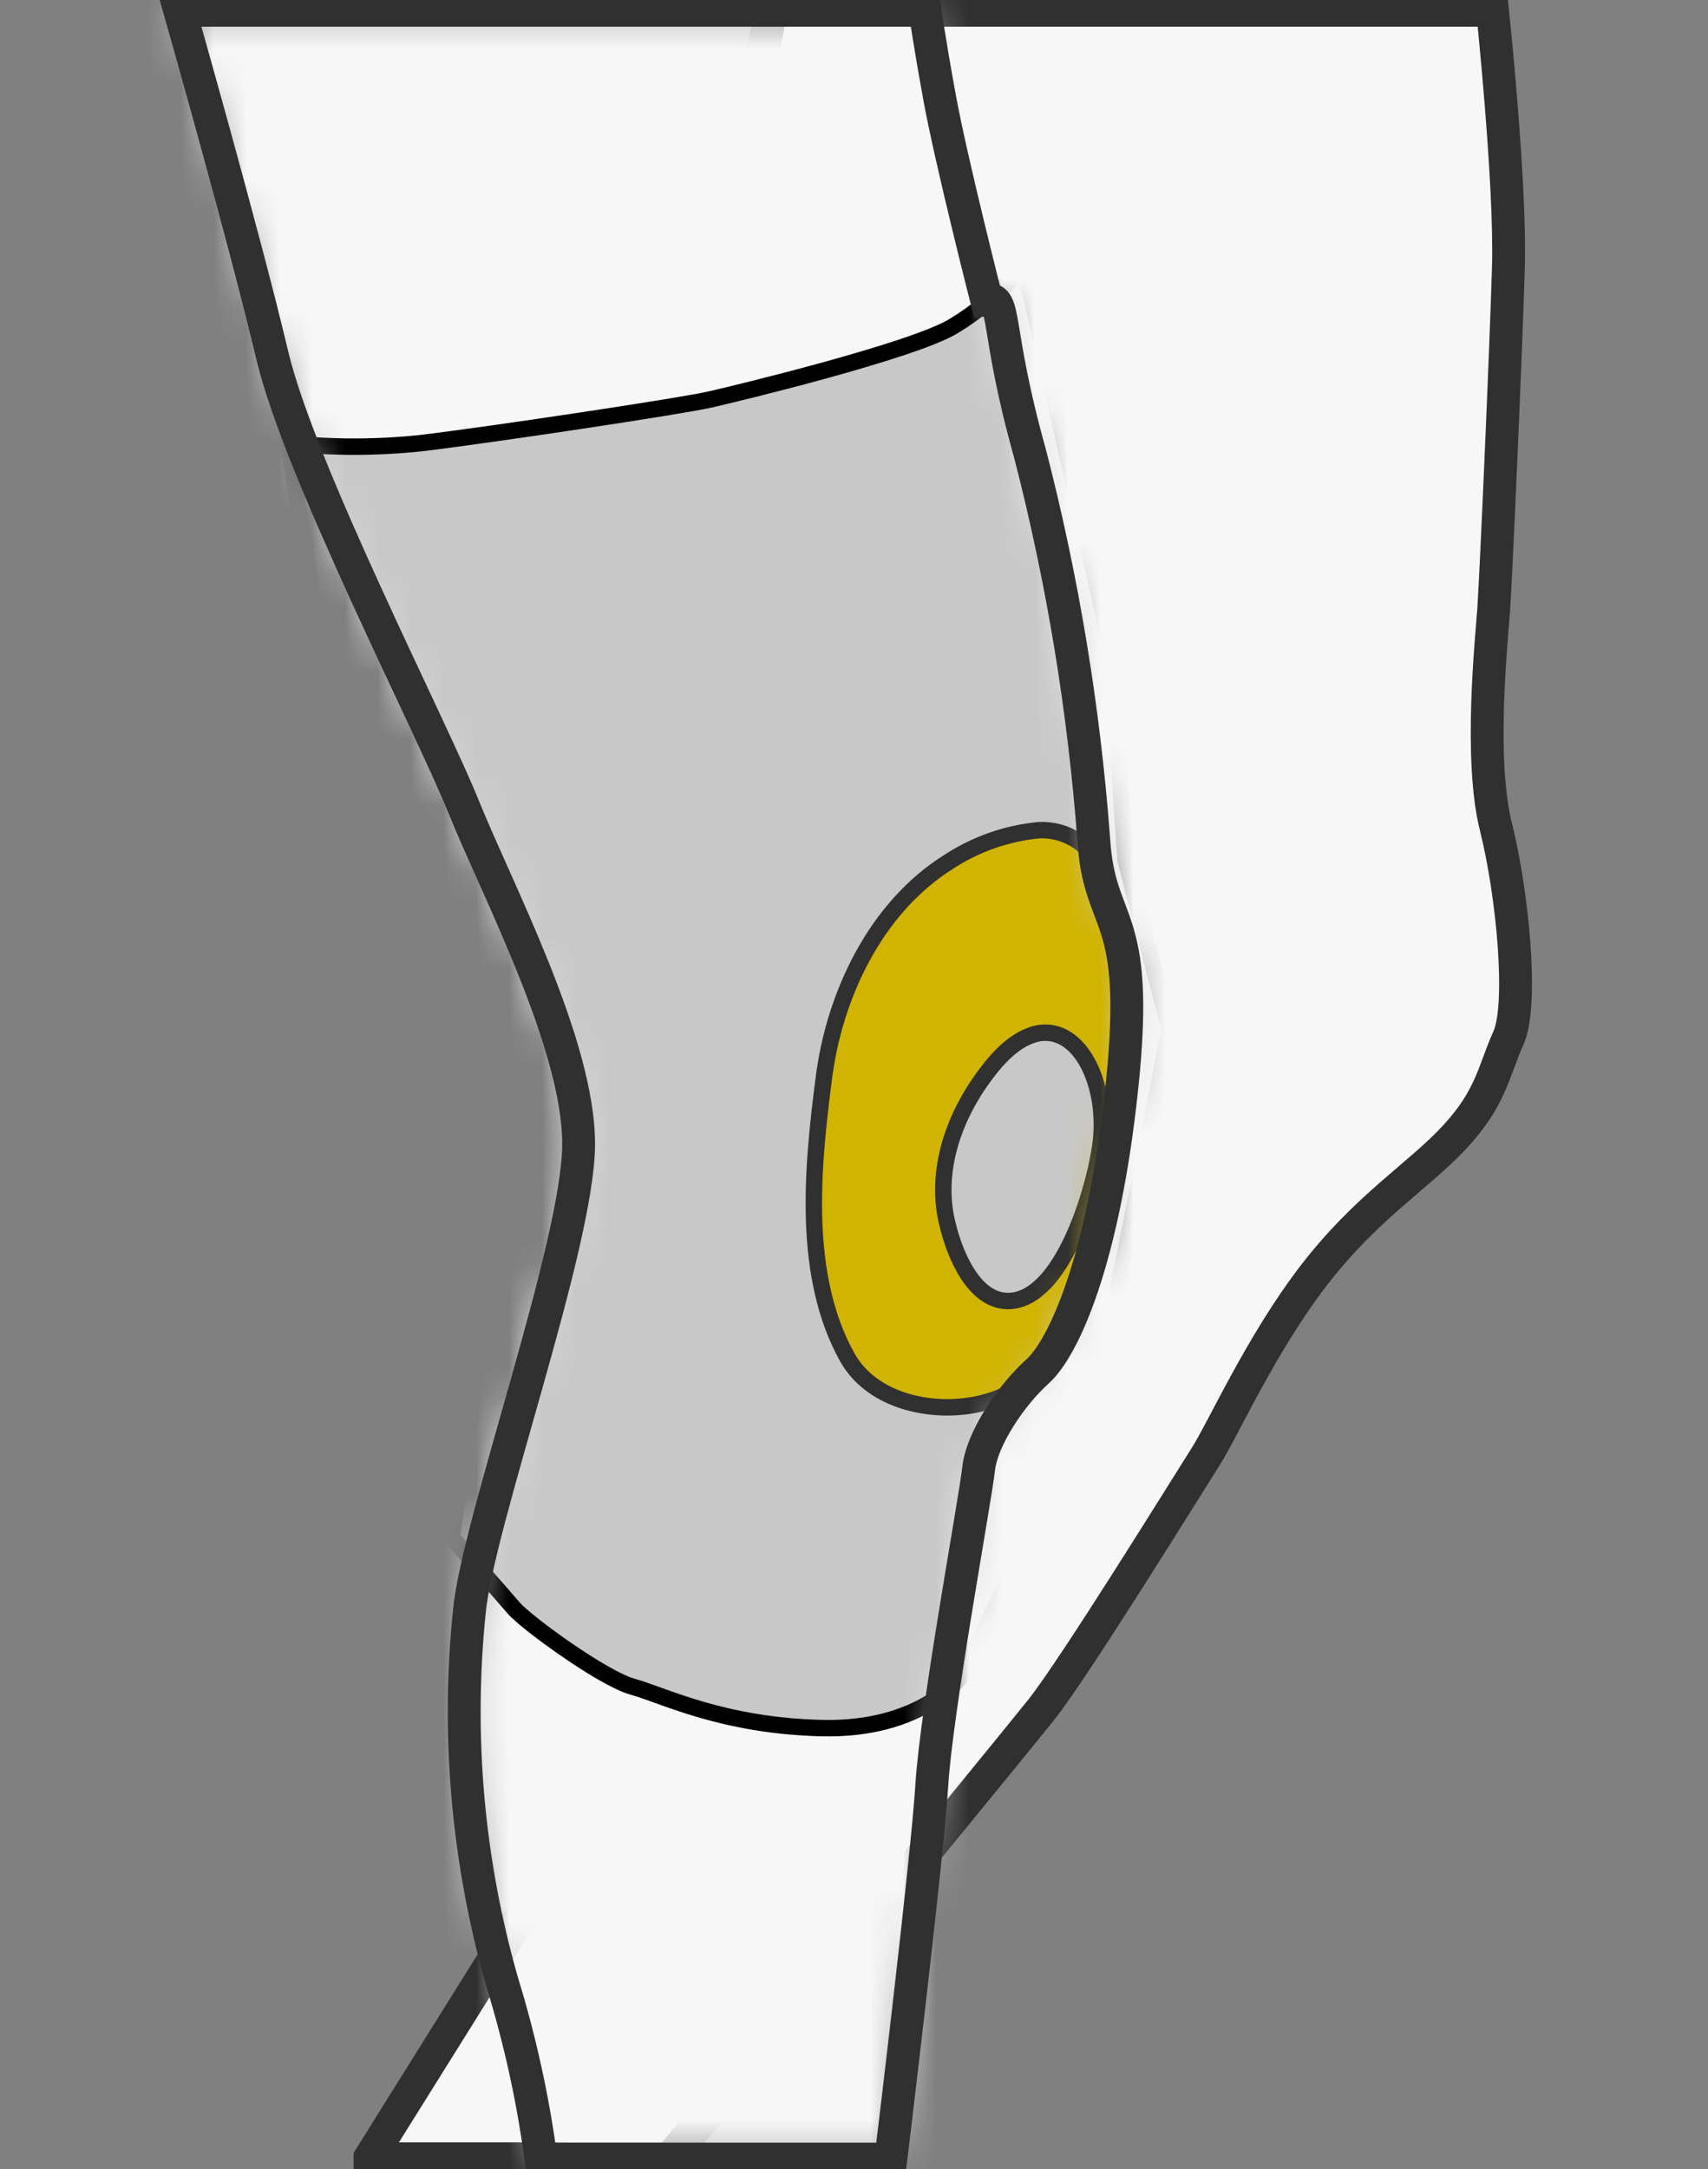 <svg width="52" height="66" viewBox="0 0 52 66" fill="none" xmlns="http://www.w3.org/2000/svg">
<rect x="0" y="0" width="52" height="66" fill="#808080" stroke="none"/>
<g clip-path="url(#clip0_827_191)">
<path d="M11.266 65.652L17.199 56.159L28.37 24.7L22.298 6.329L23.478 0.312H45.44C45.44 0.312 45.996 5.587 45.924 8.105C45.852 10.623 45.543 17.599 45.475 18.552C45.408 19.506 45.027 23.096 45.543 25.157C46.059 27.218 46.377 30.582 45.924 31.585C45.471 32.589 45.404 33.393 44.295 34.591C43.186 35.789 41.602 36.721 39.991 38.818C38.379 40.916 37.253 43.465 36.696 44.338C36.14 45.21 32.706 50.766 31.701 52.023C30.695 53.279 26.764 58.066 26.764 58.066L20.39 65.688H11.266V65.652Z" fill="#F7F7F7" stroke="#303030" stroke-miterlimit="10"/>
<mask id="mask0_827_191" style="mask-type:luminance" maskUnits="userSpaceOnUse" x="5" y="0" width="30" height="66">
<path d="M5.471 0.312C5.471 0.312 7.45 7.265 8.285 10.795C9.12 14.326 13.105 22.047 14.12 24.56C15.134 27.074 17.616 31.762 17.616 34.808C17.616 37.855 14.528 46.376 14.286 49.066C13.902 52.847 14.243 56.667 15.291 60.318C15.832 62.075 16.227 63.874 16.471 65.697H27.122C27.122 65.697 28.231 56.579 28.37 54.305C28.509 52.032 29.689 45.639 29.793 44.699C29.896 43.759 30.798 42.439 31.588 41.729C32.378 41.02 33.608 38.361 34.164 33C34.721 27.639 33.469 28.299 33.298 25.541C33.002 21.573 32.352 17.639 31.355 13.788C30.277 9.945 30.659 9.041 30.035 9.118C30.035 9.118 28.958 4.891 28.612 3.002C28.267 1.112 28.163 0.312 28.163 0.312H5.471Z" fill="white"/>
</mask>
<g mask="url(#mask0_827_191)">
<path d="M40.687 -14.886H-11.387V71.524H40.687V-14.886Z" fill="#F7F7F7" stroke="#303030" stroke-miterlimit="10"/>
</g>
<mask id="mask1_827_191" style="mask-type:luminance" maskUnits="userSpaceOnUse" x="5" y="0" width="30" height="66">
<path d="M5.471 0.312C5.471 0.312 7.45 7.265 8.285 10.795C9.12 14.326 13.105 22.047 14.12 24.56C15.134 27.074 17.616 31.762 17.616 34.808C17.616 37.855 14.528 46.376 14.286 49.066C13.902 52.847 14.243 56.667 15.291 60.318C15.832 62.075 16.227 63.874 16.471 65.697H27.122C27.122 65.697 28.231 56.579 28.37 54.305C28.509 52.032 29.689 45.639 29.793 44.699C29.896 43.759 30.798 42.439 31.588 41.729C32.378 41.02 33.608 38.361 34.164 33C34.721 27.639 33.469 28.299 33.298 25.541C33.002 21.573 32.352 17.639 31.355 13.788C30.277 9.945 30.659 9.041 30.035 9.118C30.035 9.118 28.958 4.891 28.612 3.002C28.267 1.112 28.163 0.312 28.163 0.312H5.471Z" fill="white"/>
</mask>
<g mask="url(#mask1_827_191)">
<path d="M8.77 13.485C10.112 13.626 11.466 13.626 12.809 13.485C14.856 13.241 20.686 12.368 21.619 12.156C22.553 11.943 27.71 10.691 28.994 9.945C29.824 9.447 30.563 8.81 31.18 8.06L33.819 19.696L34.267 26.16L35.614 31.332L33.298 42.904L29.259 51.014C29.259 51.014 28.078 52.655 25.026 52.583C21.974 52.511 20.17 51.57 19.268 51.326C18.366 51.082 16.009 49.369 15.628 48.917C15.246 48.465 13.752 46.783 13.752 46.783L14.447 41.928L14.829 31.079L9.874 20.342L8.77 13.485Z" fill="#C8C8C8" stroke="black" stroke-width="0.5" stroke-miterlimit="10"/>
</g>
<mask id="mask2_827_191" style="mask-type:luminance" maskUnits="userSpaceOnUse" x="5" y="0" width="30" height="66">
<path d="M5.471 0.312C5.471 0.312 7.45 7.265 8.285 10.795C9.12 14.326 13.105 22.047 14.12 24.56C15.134 27.074 17.616 31.762 17.616 34.808C17.616 37.855 14.528 46.376 14.286 49.066C13.902 52.847 14.243 56.667 15.291 60.318C15.832 62.075 16.227 63.874 16.471 65.697H27.122C27.122 65.697 28.231 56.579 28.37 54.305C28.509 52.032 29.689 45.639 29.793 44.699C29.896 43.759 30.798 42.439 31.588 41.729C32.378 41.02 33.608 38.361 34.164 33C34.721 27.639 33.469 28.299 33.298 25.541C33.002 21.573 32.352 17.639 31.355 13.788C30.277 9.945 30.659 9.041 30.035 9.118C30.035 9.118 28.958 4.891 28.612 3.002C28.267 1.112 28.163 0.312 28.163 0.312H5.471Z" fill="white"/>
</mask>
<g mask="url(#mask2_827_191)">
<path d="M33.54 26.482C33.385 26.105 33.119 25.786 32.778 25.567C32.436 25.349 32.036 25.242 31.632 25.261C30.655 25.353 29.714 25.682 28.89 26.219C26.646 27.621 25.385 30.31 25.075 32.86C24.725 35.572 24.415 38.836 25.802 41.313C26.637 42.783 28.751 43.099 30.21 42.606C32.903 41.702 33.468 38.172 33.8 35.726C34.164 32.914 34.891 29.103 33.54 26.482Z" fill="#D1B400" stroke="#303030" stroke-width="0.5" stroke-miterlimit="10"/>
</g>
<mask id="mask3_827_191" style="mask-type:luminance" maskUnits="userSpaceOnUse" x="5" y="0" width="30" height="66">
<path d="M5.471 0.312C5.471 0.312 7.45 7.265 8.285 10.795C9.12 14.326 13.105 22.047 14.12 24.56C15.134 27.074 17.616 31.762 17.616 34.808C17.616 37.855 14.528 46.376 14.286 49.066C13.902 52.847 14.243 56.667 15.291 60.318C15.832 62.075 16.227 63.874 16.471 65.697H27.122C27.122 65.697 28.231 56.579 28.37 54.305C28.509 52.032 29.689 45.639 29.793 44.699C29.896 43.759 30.798 42.439 31.588 41.729C32.378 41.02 33.608 38.361 34.164 33C34.721 27.639 33.469 28.299 33.298 25.541C33.002 21.573 32.352 17.639 31.355 13.788C30.277 9.945 30.659 9.041 30.035 9.118C30.035 9.118 28.958 4.891 28.612 3.002C28.267 1.112 28.163 0.312 28.163 0.312H5.471Z" fill="white"/>
</mask>
<g mask="url(#mask3_827_191)">
<path d="M31.597 31.445C31.112 31.549 30.591 31.897 29.999 32.702C29.029 33.995 28.437 35.672 28.854 37.281C29.065 38.154 29.653 39.623 30.73 39.587C32.324 39.519 33.262 36.336 33.468 35.066C33.818 33.194 32.948 31.192 31.597 31.445Z" fill="#C8C8C8" stroke="#303030" stroke-width="0.5" stroke-miterlimit="10"/>
</g>
<path d="M5.471 0.312C5.471 0.312 7.45 7.265 8.285 10.795C9.12 14.326 13.105 22.047 14.12 24.56C15.134 27.074 17.616 31.762 17.616 34.808C17.616 37.855 14.528 46.376 14.286 49.066C13.902 52.847 14.243 56.667 15.291 60.318C15.832 62.075 16.227 63.874 16.471 65.697H27.122C27.122 65.697 28.231 56.579 28.37 54.305C28.509 52.032 29.689 45.639 29.793 44.699C29.896 43.759 30.798 42.439 31.588 41.729C32.378 41.02 33.608 38.361 34.164 33C34.721 27.639 33.469 28.299 33.298 25.541C33.002 21.573 32.352 17.639 31.355 13.788C30.277 9.945 30.659 9.041 30.035 9.118C30.035 9.118 28.958 4.891 28.612 3.002C28.267 1.112 28.163 0.312 28.163 0.312H5.471Z" stroke="#303030" stroke-miterlimit="10"/>
</g>
<defs>
<clipPath id="clip0_827_191">
<rect width="51.615" height="66" fill="white"/>
</clipPath>
</defs>
</svg>
